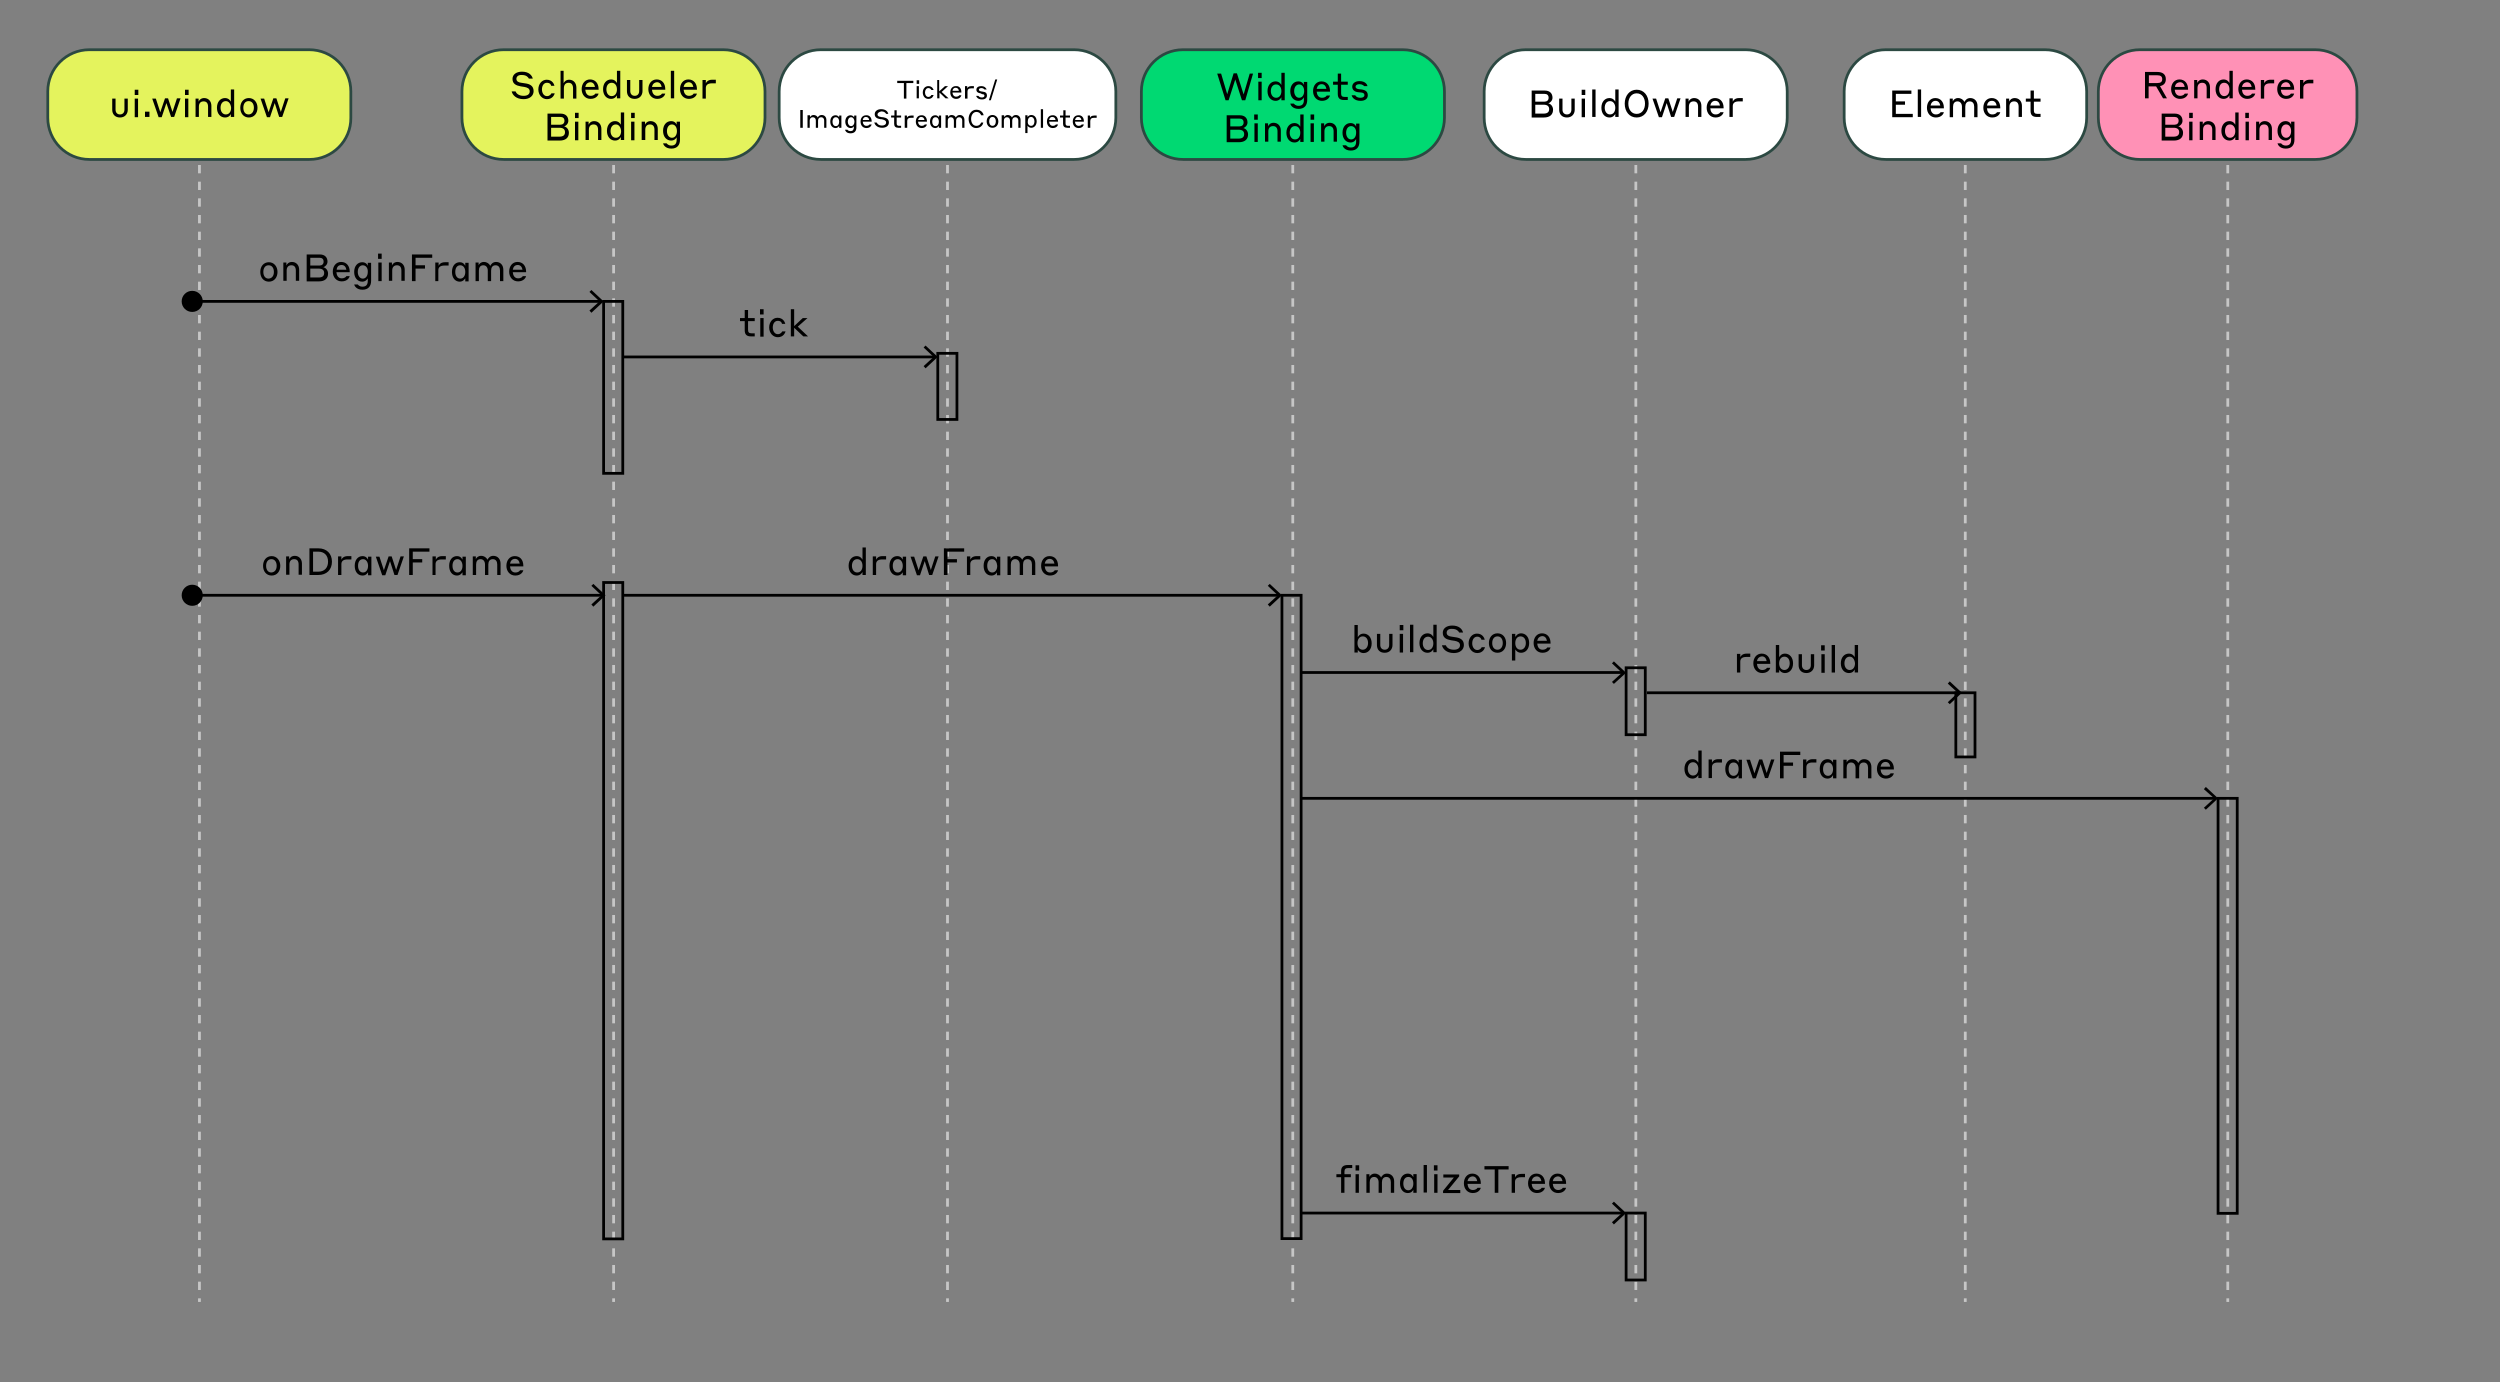 <svg xmlns="http://www.w3.org/2000/svg" xml:space="preserve" id="!;>9_1" x="0" y="0" version="1.1" viewBox="0 0 900 497.6"><rect x="0" y="0" width="900" height="497.6" fill="#808080" stroke="none"/><style>.st3{fill:none;stroke:#000;stroke-miterlimit:10}.st24{fill:#e4f35d;stroke:#2c4942}.st24,.st25,.st26{stroke-miterlimit:10}.st25{fill:none;stroke:#c6c6c6;stroke-dasharray:3,3}.st26{fill:#fff;stroke:#2c4942}</style><path d="M71.8 35.4v433.3" class="st25"/><path d="M111.4 57.4H32.2c-8.3 0-15-6.7-15-15v-9.5c0-8.3 6.7-15 15-15h79.1c8.3 0 15 6.7 15 15v9.5c.1 8.3-6.7 15-14.9 15z" class="st24"/><path d="M40.4 39.5v-4h1.2v4c0 1 .6 1.7 1.6 1.7s1.6-.7 1.6-1.7v-4H46v4c0 1.5-1 2.8-2.8 2.8s-2.8-1.2-2.8-2.8M48.5 32.3h1.3v1.9h-1.3zm0 3.2h1.2v6.7h-1.2zM52.2 40.2h1.6v1.9h-1.6zM59.9 37.1l-1.7 5.1h-1.1l-2.3-6.7h1.3l1.6 4.9 1.7-5h1.1l1.6 4.9 1.6-4.9H65l-2.3 6.7h-1.1zM66.6 32.3h1.3v1.9h-1.3zm0 3.2h1.2v6.7h-1.2zM70.3 35.5h1.2v1.1c.2-.6.9-1.3 2-1.3 1.5 0 2.6 1.1 2.6 2.8v4h-1.2v-3.7c0-1.3-.6-1.9-1.6-1.9-1.1 0-1.7.7-1.7 1.9v3.7h-1.2v-6.6zM81 42.3c-1.6 0-2.9-1.3-2.9-3.5s1.3-3.5 2.9-3.5c1.3 0 1.9.9 2.1 1.3v-4.4h1.2v9.9h-1.2V41c-.1.4-.7 1.3-2.1 1.3m.3-5.9c-1.2 0-1.9 1-1.9 2.4 0 1.3.7 2.4 1.9 2.4s1.9-1 1.9-2.4c-.1-1.3-.8-2.4-1.9-2.4M92.7 38.8c0 2-1.2 3.5-3.1 3.5s-3.1-1.5-3.1-3.5 1.2-3.5 3.1-3.5c1.8 0 3.1 1.5 3.1 3.5m-1.3 0c0-1.3-.6-2.4-1.9-2.4s-1.9 1.1-1.9 2.4.6 2.4 1.9 2.4c1.2 0 1.9-1.1 1.9-2.4M98.9 37.1l-1.7 5.1h-1.1l-2.3-6.7h1.3l1.6 4.9 1.7-5h1.1l1.6 4.9 1.6-4.9h1.2l-2.3 6.7h-1.1zM99.9 97.9c0 2-1.2 3.5-3.1 3.5s-3.1-1.5-3.1-3.5 1.2-3.5 3.1-3.5c1.8 0 3.1 1.5 3.1 3.5m-1.3 0c0-1.3-.6-2.4-1.9-2.4s-1.9 1.1-1.9 2.4.6 2.4 1.9 2.4c1.3-.1 1.9-1.1 1.9-2.4M101.9 94.5h1.2v1.1c.2-.6.9-1.3 2-1.3 1.5 0 2.6 1.1 2.6 2.8v4h-1.2v-3.7c0-1.3-.6-1.9-1.6-1.9-1.1 0-1.7.7-1.7 1.9v3.7H102v-6.6zM110.4 91.6h4.7c1.8 0 2.8 1 2.8 2.6 0 1-.8 1.8-1.5 2 .9.2 1.7 1.1 1.7 2.3 0 1.7-1.1 2.8-3.3 2.8h-4.4zm1.3 1.2v2.8h3.3c.9 0 1.5-.5 1.5-1.4 0-1-.6-1.4-1.5-1.4zm0 4v3.1h3c1.4 0 2-.6 2-1.6s-.6-1.6-2-1.6h-3zM125.9 97.8v.2h-4.8c.1 1.2.7 2.2 1.9 2.2s1.6-.6 1.7-.8h1.2c-.1.5-.8 1.9-2.9 1.9-1.9 0-3.2-1.5-3.2-3.5s1.2-3.5 3-3.5c1.9 0 3.1 1.4 3.1 3.5m-4.7-.7h3.5c-.2-1.1-.8-1.7-1.7-1.7-1.1 0-1.7.6-1.8 1.7M130.4 101.4c-1.6 0-2.9-1.3-2.9-3.5s1.3-3.5 2.9-3.5c1.3 0 1.9.9 2 1.3v-1.1h1.2v6.5c0 1.9-1 3.2-3.1 3.2-2.2 0-2.9-1.4-3-1.9h1.3c.1.1.5.8 1.7.8 1.3 0 1.9-.7 1.9-2.1v-.9c-.1.2-.7 1.2-2 1.2m.2-5.9c-1.1 0-1.8 1-1.8 2.4 0 1.3.7 2.4 1.8 2.4s1.8-1 1.8-2.4c.1-1.4-.7-2.4-1.8-2.4M136.1 91.3h1.3v1.9h-1.3zm.1 3.2h1.2v6.7h-1.2zM139.9 94.5h1.2v1.1c.2-.6.9-1.3 2-1.3 1.5 0 2.6 1.1 2.6 2.8v4h-1.2v-3.7c0-1.3-.6-1.9-1.6-1.9-1.1 0-1.7.7-1.7 1.9v3.7H140v-6.6zM148.3 91.6h7.3v1.2h-6v2.7h3.4v1.2h-3.4v4.5h-1.3zM157.9 101.2h-1.2v-6.7h1.2v1.2c.2-.5.8-1.3 2.3-1.3h1.3v1.2H160c-1.5 0-2.2.6-2.2 1.7v3.9zM165.5 101.4c-1.6 0-2.8-1.3-2.8-3.5s1.2-3.5 2.8-3.5c1.3 0 1.8.9 2 1.3v-1.1h1.2v6.7h-1.2v-1.1c-.2.3-.8 1.2-2 1.2m.2-5.9c-1.2 0-1.8 1-1.8 2.4 0 1.3.6 2.4 1.8 2.4 1.1 0 1.8-1 1.8-2.4s-.7-2.4-1.8-2.4M171.1 94.5h1.2v1c.2-.5.8-1.2 1.9-1.2s1.9.6 2.3 1.4c.3-.6.9-1.4 2.1-1.4 1.6 0 2.6 1.2 2.6 2.8v4.1H180v-3.8c0-1.1-.5-1.9-1.6-1.9s-1.6.8-1.6 1.9v3.8h-1.2v-3.8c0-1.1-.6-1.9-1.6-1.9-1.1 0-1.6.8-1.6 1.9v3.8h-1.2v-6.7zM189.4 97.8v.2h-4.8c.1 1.2.7 2.2 1.9 2.2s1.6-.6 1.7-.8h1.2c-.1.5-.8 1.9-2.9 1.9-1.9 0-3.2-1.5-3.2-3.5s1.2-3.5 3-3.5c1.9 0 3.1 1.4 3.1 3.5m-4.8-.7h3.5c-.2-1.1-.8-1.7-1.7-1.7-1 0-1.6.6-1.8 1.7"/><path d="M220.9 35.4v433.3" class="st25"/><path d="M260.4 57.4h-79.1c-8.3 0-15-6.7-15-15v-9.5c0-8.3 6.7-15 15-15h79.1c8.3 0 15 6.7 15 15v9.5c0 8.3-6.7 15-15 15z" class="st24"/><path d="M185.9 28.4c0 .9.8 1.3 1.8 1.4.5.1.7.1 1.3.2 1.6.2 3.1.8 3.1 2.8 0 1.6-1.3 2.9-3.6 2.9-2.7 0-4-1.5-4.3-2.8h1.4c.2.6 1 1.6 2.9 1.6 1.4 0 2.2-.6 2.2-1.6 0-1.1-.9-1.4-1.9-1.6-.6-.1-.7-.1-1.3-.2-1.7-.3-3-.9-3-2.7 0-1.6 1.4-2.6 3.4-2.6 2.5 0 3.6 1.3 3.9 2.5h-1.4c-.3-.6-1-1.3-2.5-1.3-1.2-.1-2 .5-2 1.4M196.9 29.8c-1.1 0-1.8 1-1.8 2.4 0 1.3.7 2.4 1.8 2.4s1.5-.8 1.6-1h1.2c-.1.4-.7 2.1-2.8 2.1-1.7 0-3.1-1.5-3.1-3.5s1.3-3.5 3-3.5c2.1 0 2.7 1.7 2.8 2.2h-1.2c0-.4-.4-1.1-1.5-1.1M201.7 25.5h1.2V30c.2-.6.9-1.3 2-1.3 1.5 0 2.6 1.1 2.6 2.9v3.9h-1.2v-3.7c0-1.3-.6-2-1.6-2-1.1 0-1.7.7-1.7 2v3.7h-1.2v-10zM215.5 32.1v.2h-4.8c.1 1.2.7 2.2 1.9 2.2s1.6-.6 1.7-.8h1.2c-.1.5-.8 1.9-2.9 1.9-1.9 0-3.2-1.5-3.2-3.5s1.2-3.5 3-3.5c1.9 0 3.1 1.4 3.1 3.5m-4.8-.8h3.5c-.2-1.1-.8-1.7-1.7-1.7-1 .1-1.6.7-1.8 1.7M220 35.6c-1.6 0-2.9-1.3-2.9-3.5s1.3-3.5 2.9-3.5c1.3 0 1.9.9 2.1 1.3v-4.4h1.2v9.9h-1.2v-1.1c-.2.4-.8 1.3-2.1 1.3m.2-5.8c-1.2 0-1.9 1-1.9 2.4 0 1.3.7 2.4 1.9 2.4s1.9-1 1.9-2.4-.7-2.4-1.9-2.4M225.7 32.8v-4h1.2v4c0 1 .6 1.7 1.6 1.7s1.6-.7 1.6-1.7v-4h1.2v4c0 1.5-1 2.8-2.8 2.8s-2.8-1.1-2.8-2.8M239.5 32.1v.2h-4.8c.1 1.2.7 2.2 1.9 2.2s1.6-.6 1.7-.8h1.2c-.1.5-.8 1.9-2.9 1.9-1.9 0-3.2-1.5-3.2-3.5s1.2-3.5 3-3.5c1.9 0 3.1 1.4 3.1 3.5m-4.8-.8h3.5c-.2-1.1-.8-1.7-1.7-1.7-1 .1-1.6.7-1.8 1.7M241.5 25.5h1.2v9.9h-1.2zM250.9 32.1v.2h-4.8c.1 1.2.7 2.2 1.9 2.2s1.6-.6 1.7-.8h1.2c-.1.5-.8 1.9-2.9 1.9-1.9 0-3.2-1.5-3.2-3.5s1.2-3.5 3-3.5c1.9 0 3.1 1.4 3.1 3.5m-4.8-.8h3.5c-.2-1.1-.8-1.7-1.7-1.7-1 .1-1.6.7-1.8 1.7M254.1 35.5h-1.2v-6.7h1.2V30c.2-.5.8-1.3 2.3-1.3h1.3V30h-1.4c-1.5 0-2.2.6-2.2 1.7zM197.1 40.9h4.7c1.8 0 2.8 1 2.8 2.6 0 1-.8 1.8-1.5 2 .9.2 1.7 1.1 1.7 2.3 0 1.7-1.1 2.8-3.3 2.8h-4.4zm1.3 1.2v2.8h3.3c.9 0 1.5-.5 1.5-1.4 0-1-.6-1.4-1.5-1.4zm0 4v3.1h3c1.4 0 2-.6 2-1.6s-.6-1.6-2-1.6h-3zM207 40.6h1.3v1.9H207zm0 3.2h1.2v6.7H207zM210.7 43.8h1.2v1.1c.2-.6.9-1.3 2-1.3 1.5 0 2.6 1.1 2.6 2.8v4h-1.2v-3.7c0-1.3-.6-1.9-1.6-1.9-1.1 0-1.7.7-1.7 1.9v3.7h-1.2v-6.6zM221.4 50.6c-1.6 0-2.9-1.3-2.9-3.5s1.3-3.5 2.9-3.5c1.3 0 1.9.9 2.1 1.3v-4.4h1.2v9.9h-1.2v-1.1c-.2.4-.7 1.3-2.1 1.3m.3-5.8c-1.2 0-1.9 1-1.9 2.4 0 1.3.7 2.4 1.9 2.4s1.9-1 1.9-2.4c-.1-1.4-.8-2.4-1.9-2.4M227.2 40.6h1.3v1.9h-1.3zm0 3.2h1.2v6.7h-1.2zM231 43.8h1.2v1.1c.2-.6.9-1.3 2-1.3 1.5 0 2.6 1.1 2.6 2.8v4h-1.2v-3.7c0-1.3-.6-1.9-1.6-1.9-1.1 0-1.7.7-1.7 1.9v3.7H231zM241.6 50.6c-1.6 0-2.9-1.3-2.9-3.5s1.3-3.5 2.9-3.5c1.3 0 1.9.9 2 1.3v-1.1h1.2v6.5c0 1.9-1 3.2-3.1 3.2-2.2 0-2.9-1.4-3-1.9h1.3c.1.1.5.8 1.7.8 1.3 0 1.9-.7 1.9-2.1v-.9c-.1.3-.7 1.2-2 1.2m.3-5.8c-1.1 0-1.8 1-1.8 2.4 0 1.3.7 2.4 1.8 2.4s1.8-1 1.8-2.4-.7-2.4-1.8-2.4"/><path d="M341.1 35.4v433.3" class="st25"/><path d="M386.7 57.4h-91.2c-8.3 0-15-6.7-15-15v-9.5c0-8.3 6.7-15 15-15h91.2c8.3 0 15 6.7 15 15v9.5c0 8.3-6.8 15-15 15z" class="st26"/><path d="M465.4 35.4v433.3" class="st25"/><path d="M505 57.4h-79.1c-8.3 0-15-6.7-15-15v-9.5c0-8.3 6.7-15 15-15H505c8.3 0 15 6.7 15 15v9.5c0 8.3-6.7 15-15 15z" style="fill:#00d972;stroke:#2c4942;stroke-miterlimit:10"/><path d="m447.7 34 2.2-7.5h1.2l-2.8 9.6h-1.2l-2.4-7.5-2.4 7.5h-1.1l-3-9.6h1.4l2.2 7.4 2.3-7.5h1.2zM452.9 26.2h1.3v1.9h-1.3zm.1 3.2h1.2v6.7H453zM459.2 36.3c-1.6 0-2.9-1.3-2.9-3.5s1.3-3.5 2.9-3.5c1.3 0 1.9.9 2.1 1.3v-4.4h1.2v9.9h-1.2V35c-.2.4-.8 1.3-2.1 1.3m.2-5.9c-1.2 0-1.9 1-1.9 2.4 0 1.3.7 2.4 1.9 2.4s1.9-1 1.9-2.4-.7-2.4-1.9-2.4M467.4 36.3c-1.6 0-2.9-1.3-2.9-3.5s1.3-3.5 2.9-3.5c1.3 0 1.9.9 2 1.3v-1.1h1.2V36c0 1.9-1 3.2-3.1 3.2-2.2 0-2.9-1.4-3-1.9h1.3c.1.1.5.8 1.7.8 1.3 0 1.9-.7 1.9-2.1v-1c-.1.3-.7 1.3-2 1.3m.3-5.9c-1.1 0-1.8 1-1.8 2.4 0 1.3.7 2.4 1.8 2.4s1.8-1 1.8-2.4-.7-2.4-1.8-2.4M478.8 32.8v.2H474c.1 1.2.7 2.2 1.9 2.2s1.6-.6 1.7-.8h1.2c-.1.5-.8 1.9-2.9 1.9-1.9 0-3.2-1.5-3.2-3.5s1.2-3.5 3-3.5c1.9 0 3.1 1.3 3.1 3.5M474 32h3.5c-.2-1.1-.8-1.7-1.7-1.7-1 0-1.6.7-1.8 1.7M481.6 30.5h-1.7v-1.1h1.7v-2.9h1.2v2.9h2.4v1.1h-2.4v3.1c0 .9.3 1.3 1.3 1.3h1.1V36h-1.4c-1.5 0-2.2-.7-2.2-2.2zM489 33.2c-1.3-.1-2.2-.8-2.2-2s1.1-2 2.6-2c2.2 0 2.8 1.3 2.9 1.8h-1.2c-.1-.1-.6-.7-1.7-.7-.9 0-1.4.4-1.4.9q0 .75 1.2.9l.9.1c1.6.2 2.3.9 2.3 2.1s-.9 2-2.6 2c-2.3 0-3.1-1.4-3.2-2h1.3c.1.2.5.9 1.9.9.9 0 1.4-.4 1.4-.9 0-.6-.3-.9-1.2-1zM441.6 41.5h4.7c1.8 0 2.8 1 2.8 2.6 0 1-.8 1.8-1.5 2 .9.2 1.7 1.1 1.7 2.3 0 1.7-1.1 2.8-3.3 2.8h-4.4zm1.3 1.2v2.8h3.3c.9 0 1.5-.5 1.5-1.4 0-1-.6-1.4-1.5-1.4zm0 4.1v3.1h3c1.4 0 2-.6 2-1.6s-.6-1.6-2-1.6h-3zM451.5 41.2h1.3v1.9h-1.3zm.1 3.2h1.2v6.7h-1.2zM455.3 44.4h1.2v1.1c.2-.6.9-1.3 2-1.3 1.5 0 2.6 1.1 2.6 2.8v4h-1.2v-3.7c0-1.3-.6-1.9-1.6-1.9-1.1 0-1.7.7-1.7 1.9V51h-1.2v-6.6zM466 51.3c-1.6 0-2.9-1.3-2.9-3.5s1.3-3.5 2.9-3.5c1.3 0 1.9.9 2.1 1.3v-4.4h1.2v9.9h-1.2V50c-.2.4-.8 1.3-2.1 1.3m.2-5.9c-1.2 0-1.9 1-1.9 2.4 0 1.3.7 2.4 1.9 2.4s1.9-1 1.9-2.4-.7-2.4-1.9-2.4M471.8 41.2h1.3v1.9h-1.3zm0 3.2h1.2v6.7h-1.2zM475.5 44.4h1.2v1.1c.2-.6.9-1.3 2-1.3 1.5 0 2.6 1.1 2.6 2.8v4h-1.2v-3.7c0-1.3-.6-1.9-1.6-1.9-1.1 0-1.7.7-1.7 1.9V51h-1.2v-6.6zM486.2 51.3c-1.6 0-2.9-1.3-2.9-3.5s1.3-3.5 2.9-3.5c1.3 0 1.9.9 2 1.3v-1.1h1.2V51c0 1.9-1 3.2-3.1 3.2-2.2 0-2.9-1.4-3-1.9h1.3c.1.1.5.8 1.7.8 1.3 0 1.9-.7 1.9-2.1v-1c-.1.3-.7 1.3-2 1.3m.2-5.9c-1.1 0-1.8 1-1.8 2.4 0 1.3.7 2.4 1.8 2.4s1.8-1 1.8-2.4c.1-1.4-.7-2.4-1.8-2.4"/><path d="M588.9 35.4v433.3" class="st25"/><path d="M628.4 57.4h-79.1c-8.3 0-15-6.7-15-15v-9.5c0-8.3 6.7-15 15-15h79.1c8.3 0 15 6.7 15 15v9.5c0 8.3-6.7 15-15 15z" class="st26"/><path d="M551.4 32.6h4.7c1.8 0 2.8 1 2.8 2.6 0 1-.8 1.8-1.5 2 .9.2 1.7 1.1 1.7 2.3 0 1.7-1.1 2.8-3.3 2.8h-4.4zm1.3 1.2v2.8h3.3c.9 0 1.5-.5 1.5-1.4 0-1-.6-1.4-1.5-1.4zm0 4v3.1h3c1.4 0 2-.6 2-1.6s-.6-1.6-2-1.6h-3zM561.3 39.5v-4h1.2v4c0 1 .6 1.7 1.6 1.7s1.6-.7 1.6-1.7v-4h1.2v4c0 1.5-1 2.8-2.8 2.8s-2.8-1.2-2.8-2.8M569.4 32.3h1.3v1.9h-1.3zm0 3.2h1.2v6.7h-1.2zM573.2 32.2h1.2v9.9h-1.2zM579.4 42.3c-1.6 0-2.9-1.3-2.9-3.5s1.3-3.5 2.9-3.5c1.3 0 1.9.9 2.1 1.3v-4.4h1.2v9.9h-1.2V41c-.2.4-.8 1.3-2.1 1.3m.2-5.9c-1.2 0-1.9 1-1.9 2.4 0 1.3.7 2.4 1.9 2.4s1.9-1 1.9-2.4c0-1.3-.7-2.4-1.9-2.4M584.9 37.3c0-2.8 1.7-5 4.3-5s4.3 2.1 4.3 5-1.7 5-4.3 5-4.3-2.1-4.3-5m7.3 0c0-2.1-1.1-3.7-3-3.7s-3 1.7-3 3.7c0 2.1 1.1 3.7 3 3.7s3-1.6 3-3.7M600 37.1l-1.7 5.1h-1.1l-2.3-6.7h1.3l1.6 4.9 1.7-5h1.1l1.6 4.9 1.6-4.9h1.2l-2.3 6.7h-1.1zM606.7 35.5h1.2v1.1c.2-.6.9-1.3 2-1.3 1.5 0 2.6 1.1 2.6 2.8v4h-1.2v-3.7c0-1.3-.6-1.9-1.6-1.9-1.1 0-1.7.7-1.7 1.9v3.7h-1.2v-6.6zM620.5 38.8v.2h-4.8c.1 1.2.7 2.2 1.9 2.2s1.6-.6 1.7-.8h1.2c-.1.5-.8 1.9-2.9 1.9-1.9 0-3.2-1.5-3.2-3.5s1.2-3.5 3-3.5c1.9 0 3.1 1.4 3.1 3.5m-4.8-.8h3.5c-.2-1.1-.8-1.7-1.7-1.7-1 0-1.6.7-1.8 1.7M623.8 42.1h-1.2v-6.7h1.2v1.2c.2-.5.8-1.3 2.3-1.3h1.3v1.2H626c-1.5 0-2.2.6-2.2 1.7z"/><path d="M707.5 35.4v433.3" class="st25"/><path d="M736.2 57.4h-57.3c-8.3 0-15-6.7-15-15v-9.5c0-8.3 6.7-15 15-15h57.3c8.3 0 15 6.7 15 15v9.5c0 8.3-6.7 15-15 15z" class="st26"/><path d="M681.2 32.6h6.9v1.2h-5.6v2.7h3.3v1.2h-3.3V41h6.1v1.2h-7.4zM690.4 32.2h1.2v9.9h-1.2zM699.8 38.8v.2H695c.1 1.2.7 2.2 1.9 2.2s1.6-.6 1.7-.8h1.2c-.1.5-.8 1.9-2.9 1.9-1.9 0-3.2-1.5-3.2-3.5s1.2-3.5 3-3.5c1.9 0 3.1 1.4 3.1 3.5M695 38h3.5c-.2-1.1-.8-1.7-1.7-1.7-1 0-1.6.7-1.8 1.7M701.8 35.5h1.2v1c.2-.5.8-1.2 1.9-1.2s1.9.6 2.3 1.4c.3-.6.9-1.4 2.1-1.4 1.6 0 2.6 1.2 2.6 2.8v4.1h-1.2v-3.8c0-1.1-.5-1.9-1.6-1.9s-1.6.8-1.6 1.9v3.8h-1.2v-3.8c0-1.1-.6-1.9-1.6-1.9-1.1 0-1.6.8-1.6 1.9v3.8h-1.2v-6.7zM720.1 38.8v.2h-4.8c.1 1.2.7 2.2 1.9 2.2s1.6-.6 1.7-.8h1.2c-.1.5-.8 1.9-2.9 1.9-1.9 0-3.2-1.5-3.2-3.5s1.2-3.5 3-3.5c1.9 0 3.1 1.4 3.1 3.5m-4.8-.8h3.5c-.2-1.1-.8-1.7-1.7-1.7-1.1 0-1.6.7-1.8 1.7M722.1 35.5h1.2v1.1c.2-.6.9-1.3 2-1.3 1.5 0 2.6 1.1 2.6 2.8v4h-1.2v-3.7c0-1.3-.6-1.9-1.6-1.9-1.1 0-1.7.7-1.7 1.9v3.7h-1.2v-6.6zM731 36.6h-1.7v-1.1h1.7v-2.9h1.2v2.9h2.4v1.1h-2.4v3.1c0 .9.3 1.3 1.3 1.3h1.1v1.1h-1.4c-1.5 0-2.2-.7-2.2-2.2z"/><path d="M802 35.4v433.3" class="st25"/><path d="M833.5 57.4h-63.1c-8.3 0-15-6.7-15-15v-9.5c0-8.3 6.7-15 15-15h63.1c8.3 0 15 6.7 15 15v9.5c0 8.3-6.7 15-15 15z" style="fill:#ff91b6;stroke:#2c4942;stroke-miterlimit:10"/><path d="M772.3 25.9h4.3c2 0 3.1.9 3.1 2.6 0 1.4-.7 2.2-2.1 2.5l2.5 4.4h-1.4l-2.5-4.3h-2.7v4.3h-1.3v-9.5zm1.3 1.2v2.8h3c1.2 0 1.8-.4 1.8-1.4s-.6-1.4-1.8-1.4zM787.7 32.1v.2h-4.8c.1 1.2.7 2.2 1.9 2.2s1.6-.6 1.7-.8h1.2c-.1.5-.8 1.9-2.9 1.9-1.9 0-3.2-1.5-3.2-3.5s1.2-3.5 3-3.5c1.9 0 3.1 1.4 3.1 3.5m-4.7-.8h3.5c-.2-1.1-.8-1.7-1.7-1.7-1.1.1-1.7.7-1.8 1.7M789.8 28.8h1.2v1.1c.2-.6.9-1.3 2-1.3 1.5 0 2.6 1.1 2.6 2.8v4h-1.2v-3.7c0-1.3-.6-1.9-1.6-1.9-1.1 0-1.7.7-1.7 1.9v3.7h-1.2v-6.6zM800.5 35.6c-1.6 0-2.9-1.3-2.9-3.5s1.3-3.5 2.9-3.5c1.3 0 1.9.9 2.1 1.3v-4.4h1.2v9.9h-1.2v-1.1c-.2.4-.8 1.3-2.1 1.3m.2-5.8c-1.2 0-1.8 1-1.8 2.4 0 1.3.7 2.4 1.8 2.4 1.2 0 1.9-1 1.9-2.4s-.7-2.4-1.9-2.4M811.9 32.1v.2h-4.8c.1 1.2.7 2.2 1.9 2.2s1.6-.6 1.7-.8h1.2c-.1.5-.8 1.9-2.9 1.9-1.9 0-3.2-1.5-3.2-3.5s1.2-3.5 3-3.5c1.9 0 3.1 1.4 3.1 3.5m-4.8-.8h3.5c-.2-1.1-.8-1.7-1.7-1.7-1 .1-1.6.7-1.8 1.7M815.1 35.5h-1.2v-6.7h1.2V30c.2-.5.8-1.3 2.3-1.3h1.3V30h-1.4c-1.5 0-2.2.6-2.2 1.7zM825.9 32.1v.2h-4.8c.1 1.2.7 2.2 1.9 2.2s1.6-.6 1.7-.8h1.2c-.1.5-.8 1.9-2.9 1.9-1.9 0-3.2-1.5-3.2-3.5s1.2-3.5 3-3.5c1.9 0 3.1 1.4 3.1 3.5m-4.8-.8h3.5c-.2-1.1-.8-1.7-1.7-1.7-1 .1-1.6.7-1.8 1.7M829.2 35.5H828v-6.7h1.2V30c.2-.5.8-1.3 2.3-1.3h1.3V30h-1.4c-1.5 0-2.2.6-2.2 1.7zM778.2 40.9h4.7c1.8 0 2.8 1 2.8 2.6 0 1-.8 1.8-1.5 2 .9.2 1.7 1.1 1.7 2.3 0 1.7-1.1 2.8-3.3 2.8h-4.4zm1.3 1.2v2.8h3.3c.9 0 1.5-.5 1.5-1.4 0-1-.6-1.4-1.5-1.4zm0 4v3.1h3c1.4 0 2-.6 2-1.6s-.6-1.6-2-1.6h-3zM788.1 40.6h1.3v1.9h-1.3zm0 3.2h1.2v6.7h-1.2zM791.8 43.8h1.2v1.1c.2-.6.9-1.3 2-1.3 1.5 0 2.6 1.1 2.6 2.8v4h-1.2v-3.7c0-1.3-.6-1.9-1.6-1.9-1.1 0-1.7.7-1.7 1.9v3.7h-1.2v-6.6zM802.6 50.6c-1.6 0-2.9-1.3-2.9-3.5s1.3-3.5 2.9-3.5c1.3 0 1.9.9 2.1 1.3v-4.4h1.2v9.9h-1.2v-1.1c-.2.4-.8 1.3-2.1 1.3m.2-5.8c-1.2 0-1.8 1-1.8 2.4 0 1.3.7 2.4 1.8 2.4 1.2 0 1.9-1 1.9-2.4s-.8-2.4-1.9-2.4M808.3 40.6h1.3v1.9h-1.3zm.1 3.2h1.2v6.7h-1.2zM812.1 43.8h1.2v1.1c.2-.6.9-1.3 2-1.3 1.5 0 2.6 1.1 2.6 2.8v4h-1.2v-3.7c0-1.3-.6-1.9-1.6-1.9-1.1 0-1.7.7-1.7 1.9v3.7h-1.2v-6.6zM822.8 50.6c-1.6 0-2.9-1.3-2.9-3.5s1.3-3.5 2.9-3.5c1.3 0 1.9.9 2 1.3v-1.1h1.2v6.5c0 1.9-1 3.2-3.1 3.2-2.2 0-2.9-1.4-3-1.9h1.3c.1.1.5.8 1.7.8 1.3 0 1.9-.7 1.9-2.1v-.9c-.2.3-.8 1.2-2 1.2m.2-5.8c-1.1 0-1.8 1-1.8 2.4 0 1.3.7 2.4 1.8 2.4s1.8-1 1.8-2.4-.7-2.4-1.8-2.4M325.5 29.9H323v-.8h5.8v.8h-2.5v5.6h-.9v-5.6zM330 28.9h.9v1.3h-.9zm0 2.1h.8v4.4h-.8zM334.2 31.7c-.7 0-1.2.7-1.2 1.6s.5 1.6 1.2 1.6 1-.5 1.1-.7h.8c-.1.3-.4 1.4-1.9 1.4-1.2 0-2-1-2-2.3 0-1.4.9-2.3 2-2.3 1.4 0 1.8 1.1 1.9 1.4h-.8c-.1-.2-.4-.7-1.1-.7M337.3 28.8h.8v4.1l2.1-1.9h1.1l-2.3 2.1 2.5 2.3h-1.1l-2.2-2.1v2.1h-.8v-6.6zM346.1 33.2v.1h-3.2c0 .8.5 1.5 1.3 1.5s1.1-.4 1.1-.5h.8c-.1.4-.5 1.3-1.9 1.3-1.3 0-2.1-1-2.1-2.3 0-1.4.8-2.3 2-2.3 1.2-.1 2 .8 2 2.2m-3.2-.5h2.3c-.1-.7-.5-1.1-1.2-1.1-.6 0-1 .4-1.1 1.1M348.2 35.5h-.8V31h.8v.8c.1-.3.5-.8 1.5-.8h.9v.8h-.9c-1 0-1.4.4-1.4 1.2v2.5zM353 33.6c-.9-.1-1.5-.5-1.5-1.3s.7-1.3 1.7-1.3c1.4 0 1.8.8 2 1.2h-.8c-.1-.1-.4-.5-1.1-.5-.6 0-.9.3-.9.6s.3.5.8.6l.6.1c1.1.1 1.5.6 1.5 1.4s-.6 1.4-1.8 1.4c-1.5 0-2-.9-2.1-1.3h.8c.1.1.4.6 1.3.6.6 0 .9-.3.9-.6 0-.4-.2-.6-.8-.6zM358.3 28.6h.7l-2.3 7.5h-.7zM288.1 39.6h.9V46h-.9zM290.8 41.5h.8v.7c.2-.3.5-.8 1.3-.8.7 0 1.3.4 1.5.9.2-.4.6-.9 1.4-.9 1.1 0 1.7.8 1.7 1.8V46h-.8v-2.6c0-.7-.4-1.2-1.1-1.2s-1.1.5-1.1 1.2V46h-.8v-2.6c0-.7-.4-1.2-1.1-1.2s-1.1.5-1.1 1.2V46h-.8v-4.5zM300.8 46.1c-1.1 0-1.9-.9-1.9-2.3 0-1.5.8-2.3 1.9-2.3.9 0 1.2.6 1.3.8v-.7h.8V46h-.8v-.7c-.1.2-.5.8-1.3.8m.1-3.9c-.8 0-1.2.7-1.2 1.6s.4 1.6 1.2 1.6 1.2-.7 1.2-1.6-.4-1.6-1.2-1.6M306.2 46.1c-1 0-1.9-.9-1.9-2.3 0-1.5.9-2.3 1.9-2.3.8 0 1.2.6 1.3.8v-.7h.8v4.3c0 1.3-.7 2.1-2.1 2.1-1.5 0-1.9-.9-2-1.3h.9c0 .1.3.5 1.1.5s1.2-.5 1.2-1.4v-.6c.1.3-.3.9-1.2.9m.2-3.9c-.7 0-1.2.7-1.2 1.6s.5 1.6 1.2 1.6 1.2-.7 1.2-1.6-.5-1.6-1.2-1.6M313.8 43.7v.1h-3.2c0 .8.5 1.5 1.3 1.5s1.1-.4 1.1-.5h.8c-.1.4-.5 1.3-1.9 1.3-1.3 0-2.1-1-2.1-2.3 0-1.4.8-2.3 2-2.3 1.2-.1 2 .8 2 2.2m-3.2-.5h2.3c-.1-.7-.5-1.1-1.2-1.1-.6 0-1 .4-1.1 1.1M315.9 41.2c0 .6.5.8 1.2.9.3.1.5.1.8.1 1.1.2 2.1.6 2.1 1.9 0 1.1-.9 1.9-2.4 1.9-1.8 0-2.6-1-2.9-1.9h.9c.2.4.7 1.1 1.9 1.1.9 0 1.5-.4 1.5-1.1s-.6-.9-1.3-1.1c-.4-.1-.5-.1-.8-.1-1.1-.2-2-.6-2-1.8 0-1.1 1-1.8 2.3-1.8 1.7 0 2.4.9 2.6 1.7h-.8c-.2-.4-.7-.9-1.7-.9-.9.2-1.4.6-1.4 1.1M322 42.3h-1.2v-.7h1.2v-1.9h.8v1.9h1.6v.7h-1.6v2.1c0 .6.2.9.9.9h.7v.7h-1c-1 0-1.5-.5-1.5-1.4v-2.3zM326.5 46h-.8v-4.4h.8v.8c.1-.3.5-.8 1.5-.8h.9v.8h-.9c-1 0-1.4.4-1.4 1.2V46zM333.7 43.7v.1h-3.2c0 .8.5 1.5 1.3 1.5s1.1-.4 1.1-.5h.8c-.1.4-.5 1.3-1.9 1.3-1.3 0-2.1-1-2.1-2.3 0-1.4.8-2.3 2-2.3 1.2-.1 2 .8 2 2.2m-3.2-.5h2.3c-.1-.7-.5-1.1-1.2-1.1-.5 0-.9.4-1.1 1.1M336.7 46.1c-1.1 0-1.9-.9-1.9-2.3 0-1.5.8-2.3 1.9-2.3.9 0 1.2.6 1.3.8v-.7h.8V46h-.8v-.7c-.1.2-.5.8-1.3.8m.1-3.9c-.8 0-1.2.7-1.2 1.6s.4 1.6 1.2 1.6 1.2-.7 1.2-1.6-.4-1.6-1.2-1.6M340.5 41.5h.8v.7c.2-.3.5-.8 1.3-.8.7 0 1.3.4 1.5.9.2-.4.6-.9 1.4-.9 1.1 0 1.7.8 1.7 1.8V46h-.8v-2.6c0-.7-.4-1.2-1.1-1.2s-1.1.5-1.1 1.2V46h-.8v-2.6c0-.7-.4-1.2-1.1-1.2s-1.1.5-1.1 1.2V46h-.8v-4.5zM348.7 42.8c0-1.8 1.1-3.3 2.8-3.3s2.5 1.2 2.6 2h-.9c-.1-.4-.6-1.2-1.7-1.2-1.2 0-1.9 1.2-1.9 2.5s.6 2.5 1.9 2.5c1.1 0 1.6-.8 1.7-1.2h.8c-.1.7-.8 2-2.6 2-1.6 0-2.7-1.5-2.7-3.3M359.4 43.7c0 1.3-.8 2.3-2.1 2.3s-2.1-1-2.1-2.3.8-2.3 2.1-2.3c1.2 0 2.1 1 2.1 2.3m-.9 0c0-.9-.4-1.6-1.2-1.6s-1.2.7-1.2 1.6.4 1.6 1.2 1.6 1.2-.7 1.2-1.6M360.7 41.5h.8v.7c.2-.3.5-.8 1.3-.8.7 0 1.3.4 1.5.9.2-.4.6-.9 1.4-.9 1.1 0 1.7.8 1.7 1.8V46h-.8v-2.6c0-.7-.4-1.2-1.1-1.2s-1.1.5-1.1 1.2V46h-.8v-2.6c0-.7-.4-1.2-1.1-1.2s-1.1.5-1.1 1.2V46h-.8v-4.5zM369.9 47.9h-.8v-6.4h.8v.7c.1-.2.5-.8 1.4-.8 1.1 0 1.9.9 1.9 2.3s-.9 2.3-1.9 2.3c-.9 0-1.3-.6-1.4-.8zm1.3-2.6c.8 0 1.2-.7 1.2-1.6s-.5-1.6-1.2-1.6c-.8 0-1.2.7-1.2 1.6-.1.9.4 1.6 1.2 1.6M374.7 39.3h.8V46h-.8zM380.9 43.7v.1h-3.2c0 .8.5 1.5 1.3 1.5s1.1-.4 1.1-.5h.8c-.1.4-.5 1.3-1.9 1.3-1.3 0-2.1-1-2.1-2.3 0-1.4.8-2.3 2-2.3 1.2-.1 2 .8 2 2.2m-3.2-.5h2.3c-.1-.7-.5-1.1-1.2-1.1-.6 0-1 .4-1.1 1.1M382.8 42.3h-1.2v-.7h1.2v-1.9h.8v1.9h1.6v.7h-1.6v2.1c0 .6.2.9.9.9h.7v.7h-1c-1 0-1.5-.5-1.5-1.4v-2.3zM390.2 43.7v.1H387c0 .8.5 1.5 1.3 1.5s1.1-.4 1.1-.5h.8c-.1.4-.5 1.3-1.9 1.3-1.3 0-2.1-1-2.1-2.3 0-1.4.8-2.3 2-2.3 1.2-.1 2 .8 2 2.2m-3.2-.5h2.3c-.1-.7-.5-1.1-1.2-1.1-.6 0-.9.4-1.1 1.1M392.4 46h-.8v-4.4h.8v.8c.1-.3.5-.8 1.5-.8h.9v.8h-.9c-1 0-1.4.4-1.4 1.2V46z"/><path d="M69 108.5h147.2" class="st3"/><circle cx="69.2" cy="108.5" r="3.8"/><path d="m212.9 112.6-.7-.8 3.6-3.3-3.6-3.4.7-.7 4.4 4.1zM268.1 115.6h-1.7v-1.1h1.7v-2.9h1.2v2.9h2.4v1.1h-2.4v3.1c0 .9.3 1.3 1.3 1.3h1.1v1.1h-1.4c-1.5 0-2.2-.7-2.2-2.2zM273.6 111.3h1.3v1.9h-1.3zm.1 3.2h1.2v6.7h-1.2zM280 115.5c-1.1 0-1.8 1-1.8 2.4 0 1.3.7 2.4 1.8 2.4s1.5-.8 1.6-1h1.2c-.1.4-.7 2.1-2.8 2.1-1.7 0-3.1-1.5-3.1-3.5s1.3-3.5 3-3.5c2.1 0 2.7 1.7 2.8 2.2h-1.2c0-.4-.4-1.1-1.5-1.1M284.7 111.3h1.2v6.1l3.1-2.9h1.7l-3.5 3.1 3.7 3.5h-1.7l-3.3-3.1v3.1h-1.2z"/><path d="M224.2 128.5h112.3" class="st3"/><path d="m333.2 132.6-.7-.8 3.6-3.3-3.6-3.4.7-.7 4.4 4.1zM488.8 234.9h-1.2V225h1.2v4.4c.2-.3.7-1.3 2.1-1.3 1.6 0 2.9 1.3 2.9 3.5s-1.3 3.5-2.9 3.5c-1.3 0-1.9-.9-2.1-1.2zm1.8-1c1.1 0 1.9-1 1.9-2.4s-.7-2.4-1.9-2.4-1.9 1-1.9 2.4.7 2.4 1.9 2.4M495.7 232.2v-4h1.2v4c0 1 .6 1.7 1.6 1.7s1.6-.7 1.6-1.7v-4h1.2v4c0 1.5-1 2.8-2.8 2.8s-2.8-1.1-2.8-2.8M503.9 225h1.3v1.9h-1.3zm0 3.2h1.2v6.7h-1.2zM507.6 224.9h1.2v9.9h-1.2zM513.9 235c-1.6 0-2.9-1.3-2.9-3.5s1.3-3.5 2.9-3.5c1.3 0 1.9.9 2.1 1.3v-4.4h1.2v9.9H516v-1.1c-.2.4-.8 1.3-2.1 1.3m.2-5.8c-1.2 0-1.9 1-1.9 2.4 0 1.3.7 2.4 1.9 2.4s1.9-1 1.9-2.4-.8-2.4-1.9-2.4M520.8 227.8c0 .9.8 1.3 1.8 1.4.5.1.7.1 1.3.2 1.6.2 3.1.8 3.1 2.8 0 1.6-1.3 2.9-3.6 2.9-2.7 0-4-1.5-4.3-2.8h1.4c.2.6 1 1.6 2.9 1.6 1.4 0 2.2-.6 2.2-1.6 0-1.1-.9-1.4-1.9-1.6-.6-.1-.7-.1-1.3-.2-1.7-.3-3-.9-3-2.7 0-1.6 1.4-2.6 3.4-2.6 2.5 0 3.6 1.3 3.9 2.5h-1.4c-.3-.6-1-1.3-2.5-1.3-1.3-.1-2 .5-2 1.4M531.8 229.2c-1.1 0-1.8 1-1.8 2.4 0 1.3.7 2.4 1.8 2.4s1.5-.8 1.6-1h1.2c-.1.4-.7 2.1-2.8 2.1-1.7 0-3.1-1.5-3.1-3.5s1.3-3.5 3-3.5c2.1 0 2.7 1.7 2.8 2.2h-1.2c0-.4-.5-1.1-1.5-1.1M542.2 231.5c0 2-1.2 3.5-3.1 3.5s-3.1-1.5-3.1-3.5 1.2-3.5 3.1-3.5 3.1 1.5 3.1 3.5m-1.2 0c0-1.3-.6-2.4-1.9-2.4s-1.9 1.1-1.9 2.4.6 2.4 1.9 2.4c1.2 0 1.9-1.1 1.9-2.4M545.5 237.8h-1.2v-9.6h1.2v1.1c.2-.3.8-1.3 2.1-1.3 1.6 0 2.9 1.3 2.9 3.5s-1.3 3.5-2.9 3.5c-1.3 0-1.9-.9-2.1-1.2zm1.9-3.9c1.1 0 1.9-1 1.9-2.4s-.7-2.4-1.9-2.4-1.9 1-1.9 2.4.7 2.4 1.9 2.4M558.2 231.5v.2h-4.8c.1 1.2.7 2.2 1.9 2.2s1.6-.6 1.7-.8h1.2c-.1.5-.8 1.9-2.9 1.9-1.9 0-3.2-1.5-3.2-3.5s1.2-3.5 3-3.5c1.9 0 3.1 1.4 3.1 3.5m-4.8-.8h3.5c-.2-1.1-.8-1.7-1.7-1.7-1 .1-1.6.7-1.8 1.7"/><path d="M468.4 242.1h115.9" class="st3"/><path d="m581 246.2-.7-.7 3.6-3.3-3.6-3.4.7-.7 4.4 4.1zM609.3 280.3c-1.6 0-2.9-1.3-2.9-3.5s1.3-3.5 2.9-3.5c1.3 0 1.9.9 2.1 1.3v-4.4h1.2v9.9h-1.2V279c-.2.4-.8 1.3-2.1 1.3m.2-5.9c-1.2 0-1.9 1-1.9 2.4 0 1.3.7 2.4 1.9 2.4s1.9-1 1.9-2.4c0-1.3-.7-2.4-1.9-2.4M616.3 280.1h-1.2v-6.7h1.2v1.2c.2-.5.8-1.3 2.3-1.3h1.3v1.2h-1.4c-1.5 0-2.2.6-2.2 1.7zM623.9 280.3c-1.6 0-2.8-1.3-2.8-3.5s1.2-3.5 2.8-3.5c1.3 0 1.8.9 2 1.3v-1.1h1.2v6.7h-1.2V279c-.2.4-.7 1.3-2 1.3m.2-5.8c-1.2 0-1.8 1-1.8 2.4 0 1.3.6 2.4 1.8 2.4 1.1 0 1.8-1 1.8-2.4s-.6-2.4-1.8-2.4M633.8 275.1l-1.7 5.1H631l-2.3-6.7h1.3l1.6 4.9 1.7-5h1.1l1.6 4.9 1.6-4.9h1.2l-2.3 6.7h-1.1zM640.8 270.6h7.3v1.2h-6v2.7h3.4v1.2h-3.4v4.5h-1.3zM650.3 280.1h-1.2v-6.7h1.2v1.2c.2-.5.8-1.3 2.3-1.3h1.3v1.2h-1.4c-1.5 0-2.2.6-2.2 1.7zM657.9 280.3c-1.6 0-2.8-1.3-2.8-3.5s1.2-3.5 2.8-3.5c1.3 0 1.8.9 2 1.3v-1.1h1.2v6.7h-1.2V279c-.2.4-.7 1.3-2 1.3m.2-5.8c-1.2 0-1.8 1-1.8 2.4 0 1.3.6 2.4 1.8 2.4 1.1 0 1.8-1 1.8-2.4s-.7-2.4-1.8-2.4M663.6 273.5h1.2v1c.2-.5.8-1.2 1.9-1.2s1.9.6 2.3 1.4c.3-.6.9-1.4 2.1-1.4 1.6 0 2.6 1.2 2.6 2.8v4.1h-1.2v-3.8c0-1.1-.5-1.9-1.6-1.9s-1.6.8-1.6 1.9v3.8H668v-3.8c0-1.1-.6-1.9-1.6-1.9-1.1 0-1.6.8-1.6 1.9v3.8h-1.2zM681.8 276.8v.2H677c.1 1.2.7 2.2 1.9 2.2s1.6-.6 1.7-.8h1.2c-.1.5-.8 1.9-2.9 1.9-1.9 0-3.2-1.5-3.2-3.5s1.2-3.5 3-3.5c1.9 0 3.1 1.4 3.1 3.5m-4.8-.8h3.5c-.2-1.1-.8-1.7-1.7-1.7-1 0-1.6.7-1.8 1.7"/><path d="M468.4 287.4h329" class="st3"/><path d="m794.1 291.5-.7-.7 3.7-3.4-3.7-3.3.7-.8 4.4 4.1zM481.1 422.7h1.7v-1.1c0-1.4.7-2.2 2.4-2.2h1.6v1.1h-1.5c-.9 0-1.3.4-1.3 1.3v.9h2.3v1.1H484v5.6h-1.2v-5.6h-1.7zM488 419.5h1.3v1.9H488zm0 3.2h1.2v6.7H488zM491.8 422.7h1.2v1c.2-.5.8-1.2 1.9-1.2s1.9.6 2.3 1.4c.3-.6.9-1.4 2.1-1.4 1.6 0 2.6 1.2 2.6 2.8v4.1h-1.2v-3.8c0-1.1-.5-1.9-1.6-1.9s-1.6.8-1.6 1.9v3.8h-1.2v-3.8c0-1.1-.6-1.9-1.6-1.9-1.1 0-1.6.8-1.6 1.9v3.8h-1.2v-6.7zM506.8 429.5c-1.6 0-2.8-1.3-2.8-3.5s1.2-3.5 2.8-3.5c1.3 0 1.8.9 2 1.3v-1.1h1.2v6.7h-1.2v-1.1c-.2.4-.7 1.2-2 1.2m.2-5.8c-1.2 0-1.8 1-1.8 2.4 0 1.3.6 2.4 1.8 2.4 1.1 0 1.8-1 1.8-2.4s-.6-2.4-1.8-2.4M512.5 419.4h1.2v9.9h-1.2zM516.2 419.5h1.3v1.9h-1.3zm.1 3.2h1.2v6.7h-1.2zM519.5 428.7l3.9-4.8h-3.8v-1.1h5.7v.7l-4 4.9h4.4v1.1h-6.2zM533.1 426v.2h-4.8c.1 1.2.7 2.2 1.9 2.2s1.6-.6 1.7-.8h1.2c-.1.5-.8 1.9-2.9 1.9-1.9 0-3.2-1.5-3.2-3.5s1.2-3.5 3-3.5c1.9 0 3.1 1.4 3.1 3.5m-4.8-.8h3.5c-.2-1.1-.8-1.7-1.7-1.7-1 .1-1.6.7-1.8 1.7M538.1 421h-3.7v-1.2h8.7v1.2h-3.7v8.4h-1.3zM545.4 429.4h-1.2v-6.7h1.2v1.2c.2-.5.8-1.3 2.3-1.3h1.3v1.2h-1.4c-1.5 0-2.2.6-2.2 1.7zM556.2 426v.2h-4.8c.1 1.2.7 2.2 1.9 2.2s1.6-.6 1.7-.8h1.2c-.1.5-.8 1.9-2.9 1.9-1.9 0-3.2-1.5-3.2-3.5s1.2-3.5 3-3.5c1.9 0 3.1 1.4 3.1 3.5m-4.8-.8h3.5c-.2-1.1-.8-1.7-1.7-1.7-1.1.1-1.6.7-1.8 1.7M563.8 426v.2H559c.1 1.2.7 2.2 1.9 2.2s1.6-.6 1.7-.8h1.2c-.1.5-.8 1.9-2.9 1.9-1.9 0-3.2-1.5-3.2-3.5s1.2-3.5 3-3.5c1.9 0 3.1 1.4 3.1 3.5m-4.8-.8h3.5c-.2-1.1-.8-1.7-1.7-1.7-1 .1-1.6.7-1.8 1.7"/><path d="M468.4 436.7h115.9" class="st3"/><path d="m581 440.8-.7-.8 3.6-3.3-3.6-3.4.7-.7 4.4 4.1zM626.5 242.1h-1.2v-6.7h1.2v1.2c.2-.5.8-1.3 2.3-1.3h1.3v1.2h-1.4c-1.5 0-2.2.6-2.2 1.7zM637.3 238.8v.2h-4.8c.1 1.2.7 2.2 1.9 2.2s1.6-.6 1.7-.8h1.2c-.1.5-.8 1.9-2.9 1.9-1.9 0-3.2-1.5-3.2-3.5s1.2-3.5 3-3.5c1.9 0 3.1 1.4 3.1 3.5m-4.8-.8h3.5c-.2-1.1-.8-1.7-1.7-1.7-1 .1-1.6.7-1.8 1.7M640.5 242.1h-1.2v-9.9h1.2v4.4c.2-.3.7-1.3 2.1-1.3 1.6 0 2.9 1.3 2.9 3.5s-1.3 3.5-2.9 3.5c-1.3 0-1.9-.9-2.1-1.2zm1.9-.9c1.1 0 1.9-1 1.9-2.4s-.7-2.4-1.9-2.4-1.9 1-1.9 2.4.7 2.4 1.9 2.4M647.5 239.5v-4h1.2v4c0 1 .6 1.7 1.6 1.7s1.6-.7 1.6-1.7v-4h1.2v4c0 1.5-1 2.8-2.8 2.8s-2.8-1.2-2.8-2.8M655.6 232.3h1.3v1.9h-1.3zm.1 3.2h1.2v6.7h-1.2zM659.4 232.2h1.2v9.9h-1.2zM665.6 242.3c-1.6 0-2.9-1.3-2.9-3.5s1.3-3.5 2.9-3.5c1.3 0 1.9.9 2.1 1.3v-4.4h1.2v9.9h-1.2V241c-.2.4-.7 1.3-2.1 1.3m.3-5.9c-1.2 0-1.9 1-1.9 2.4 0 1.3.7 2.4 1.9 2.4s1.9-1 1.9-2.4c-.1-1.3-.8-2.4-1.9-2.4"/><path d="M592.9 249.4h112.3" class="st3"/><path d="m701.9 253.5-.7-.7 3.6-3.4-3.6-3.3.7-.8 4.4 4.1zM100.9 203.7c0 2-1.2 3.5-3.1 3.5s-3.1-1.5-3.1-3.5 1.2-3.5 3.1-3.5c1.8 0 3.1 1.5 3.1 3.5m-1.3 0c0-1.3-.6-2.4-1.9-2.4s-1.9 1.1-1.9 2.4.6 2.4 1.9 2.4c1.3-.1 1.9-1.1 1.9-2.4M102.9 200.3h1.2v1.1c.2-.6.9-1.3 2-1.3 1.5 0 2.6 1.1 2.6 2.8v4h-1.2v-3.7c0-1.3-.6-1.9-1.6-1.9-1.1 0-1.7.7-1.7 1.9v3.7H103v-6.6zM111.4 197.4h3.2c3 0 4.9 1.9 4.9 4.8s-1.9 4.8-4.9 4.8h-3.2zm1.3 1.2v7.2h1.9c2.2 0 3.5-1.4 3.5-3.6 0-2.3-1.4-3.6-3.5-3.6zM122.9 207h-1.2v-6.7h1.2v1.2c.2-.5.8-1.3 2.3-1.3h1.3v1.2h-1.4c-1.5 0-2.2.6-2.2 1.7zM130.5 207.2c-1.6 0-2.8-1.3-2.8-3.5s1.2-3.5 2.8-3.5c1.3 0 1.8.9 2 1.3v-1.1h1.2v6.7h-1.2V206c-.2.3-.7 1.2-2 1.2m.2-5.9c-1.2 0-1.8 1-1.8 2.4 0 1.3.6 2.4 1.8 2.4 1.1 0 1.8-1 1.8-2.4 0-1.3-.7-2.4-1.8-2.4M140.4 202l-1.7 5.1h-1.1l-2.3-6.7h1.3l1.6 4.9 1.7-5h1.1l1.6 4.9 1.6-4.9h1.2l-2.3 6.7H142zM147.3 197.4h7.3v1.2h-6v2.7h3.4v1.2h-3.4v4.5h-1.3zM156.9 207h-1.2v-6.7h1.2v1.2c.2-.5.8-1.3 2.3-1.3h1.3v1.2H159c-1.5 0-2.2.6-2.2 1.7v3.9zM164.5 207.2c-1.6 0-2.8-1.3-2.8-3.5s1.2-3.5 2.8-3.5c1.3 0 1.8.9 2 1.3v-1.1h1.2v6.7h-1.2V206c-.2.3-.8 1.2-2 1.2m.2-5.9c-1.2 0-1.8 1-1.8 2.4 0 1.3.6 2.4 1.8 2.4 1.1 0 1.8-1 1.8-2.4 0-1.3-.7-2.4-1.8-2.4M170.1 200.3h1.2v1c.2-.5.8-1.2 1.9-1.2s1.9.6 2.3 1.4c.3-.6.9-1.4 2.1-1.4 1.6 0 2.6 1.2 2.6 2.8v4.1H179v-3.8c0-1.1-.5-1.9-1.6-1.9s-1.6.8-1.6 1.9v3.8h-1.2v-3.8c0-1.1-.6-1.9-1.6-1.9-1.1 0-1.6.8-1.6 1.9v3.8h-1.2v-6.7zM188.4 203.7v.2h-4.8c.1 1.2.7 2.2 1.9 2.2s1.6-.6 1.7-.8h1.2c-.1.5-.8 1.9-2.9 1.9-1.9 0-3.2-1.5-3.2-3.5s1.2-3.5 3-3.5c1.9 0 3.1 1.3 3.1 3.5m-4.8-.8h3.5c-.2-1.1-.8-1.7-1.7-1.7-1 0-1.6.7-1.8 1.7"/><path d="M69 214.3h147.9" class="st3"/><circle cx="69.2" cy="214.3" r="3.8"/><path d="m213.6 218.4-.7-.8 3.6-3.3-3.6-3.4.7-.7 4.4 4.1zM308.4 207.2c-1.6 0-2.9-1.3-2.9-3.5s1.3-3.5 2.9-3.5c1.3 0 1.9.9 2.1 1.3v-4.4h1.2v9.9h-1.2v-1.1c-.2.4-.8 1.3-2.1 1.3m.2-5.9c-1.2 0-1.9 1-1.9 2.4 0 1.3.7 2.4 1.9 2.4s1.9-1 1.9-2.4-.7-2.4-1.9-2.4M315.4 207h-1.2v-6.7h1.2v1.2c.2-.5.8-1.3 2.3-1.3h1.3v1.2h-1.4c-1.5 0-2.2.6-2.2 1.7zM323 207.2c-1.6 0-2.8-1.3-2.8-3.5s1.2-3.5 2.8-3.5c1.3 0 1.8.9 2 1.3v-1.1h1.2v6.7H325V206c-.2.3-.7 1.2-2 1.2m.2-5.9c-1.2 0-1.8 1-1.8 2.4 0 1.3.6 2.4 1.8 2.4 1.1 0 1.8-1 1.8-2.4 0-1.3-.7-2.4-1.8-2.4M332.9 202l-1.7 5.1h-1.1l-2.3-6.7h1.3l1.6 4.9 1.7-5h1.1l1.6 4.9 1.6-4.9h1.2l-2.3 6.7h-1.1zM339.8 197.4h7.3v1.2h-6v2.7h3.4v1.2h-3.4v4.5h-1.3zM349.3 207h-1.2v-6.7h1.2v1.2c.2-.5.8-1.3 2.3-1.3h1.3v1.2h-1.4c-1.5 0-2.2.6-2.2 1.7zM356.9 207.2c-1.6 0-2.8-1.3-2.8-3.5s1.2-3.5 2.8-3.5c1.3 0 1.8.9 2 1.3v-1.1h1.2v6.7h-1.2V206c-.1.3-.7 1.2-2 1.2m.3-5.9c-1.2 0-1.8 1-1.8 2.4 0 1.3.6 2.4 1.8 2.4 1.1 0 1.8-1 1.8-2.4-.1-1.3-.7-2.4-1.8-2.4M362.6 200.3h1.2v1c.2-.5.8-1.2 1.9-1.2s1.9.6 2.3 1.4c.3-.6.9-1.4 2.1-1.4 1.6 0 2.6 1.2 2.6 2.8v4.1h-1.2v-3.8c0-1.1-.5-1.9-1.6-1.9s-1.6.8-1.6 1.9v3.8h-1.2v-3.8c0-1.1-.6-1.9-1.6-1.9-1.1 0-1.6.8-1.6 1.9v3.8h-1.2v-6.7zM380.9 203.7v.2h-4.8c.1 1.2.7 2.2 1.9 2.2s1.6-.6 1.7-.8h1.2c-.1.5-.8 1.9-2.9 1.9-1.9 0-3.2-1.5-3.2-3.5s1.2-3.5 3-3.5c1.9 0 3.1 1.3 3.1 3.5m-4.8-.8h3.5c-.2-1.1-.8-1.7-1.7-1.7-1 0-1.6.7-1.8 1.7"/><path d="M224.2 214.3h236.2" class="st3"/><path d="m457.1 218.4-.7-.8 3.6-3.3-3.6-3.4.7-.7 4.4 4.1z"/><path d="M217.3 108.5h6.9v61.9h-6.9zM337.6 127.2h6.9V151h-6.9zM217.3 209.7h6.9V446h-6.9zM461.5 214.3h6.9v231.6h-6.9zM585.4 240.4h6.9v24.1h-6.9zM704.1 249.4h6.9v23.1h-6.9zM798.5 287.4h6.9v149.4h-6.9zM585.4 436.7h6.9v24.1h-6.9z" class="st3"/></svg>